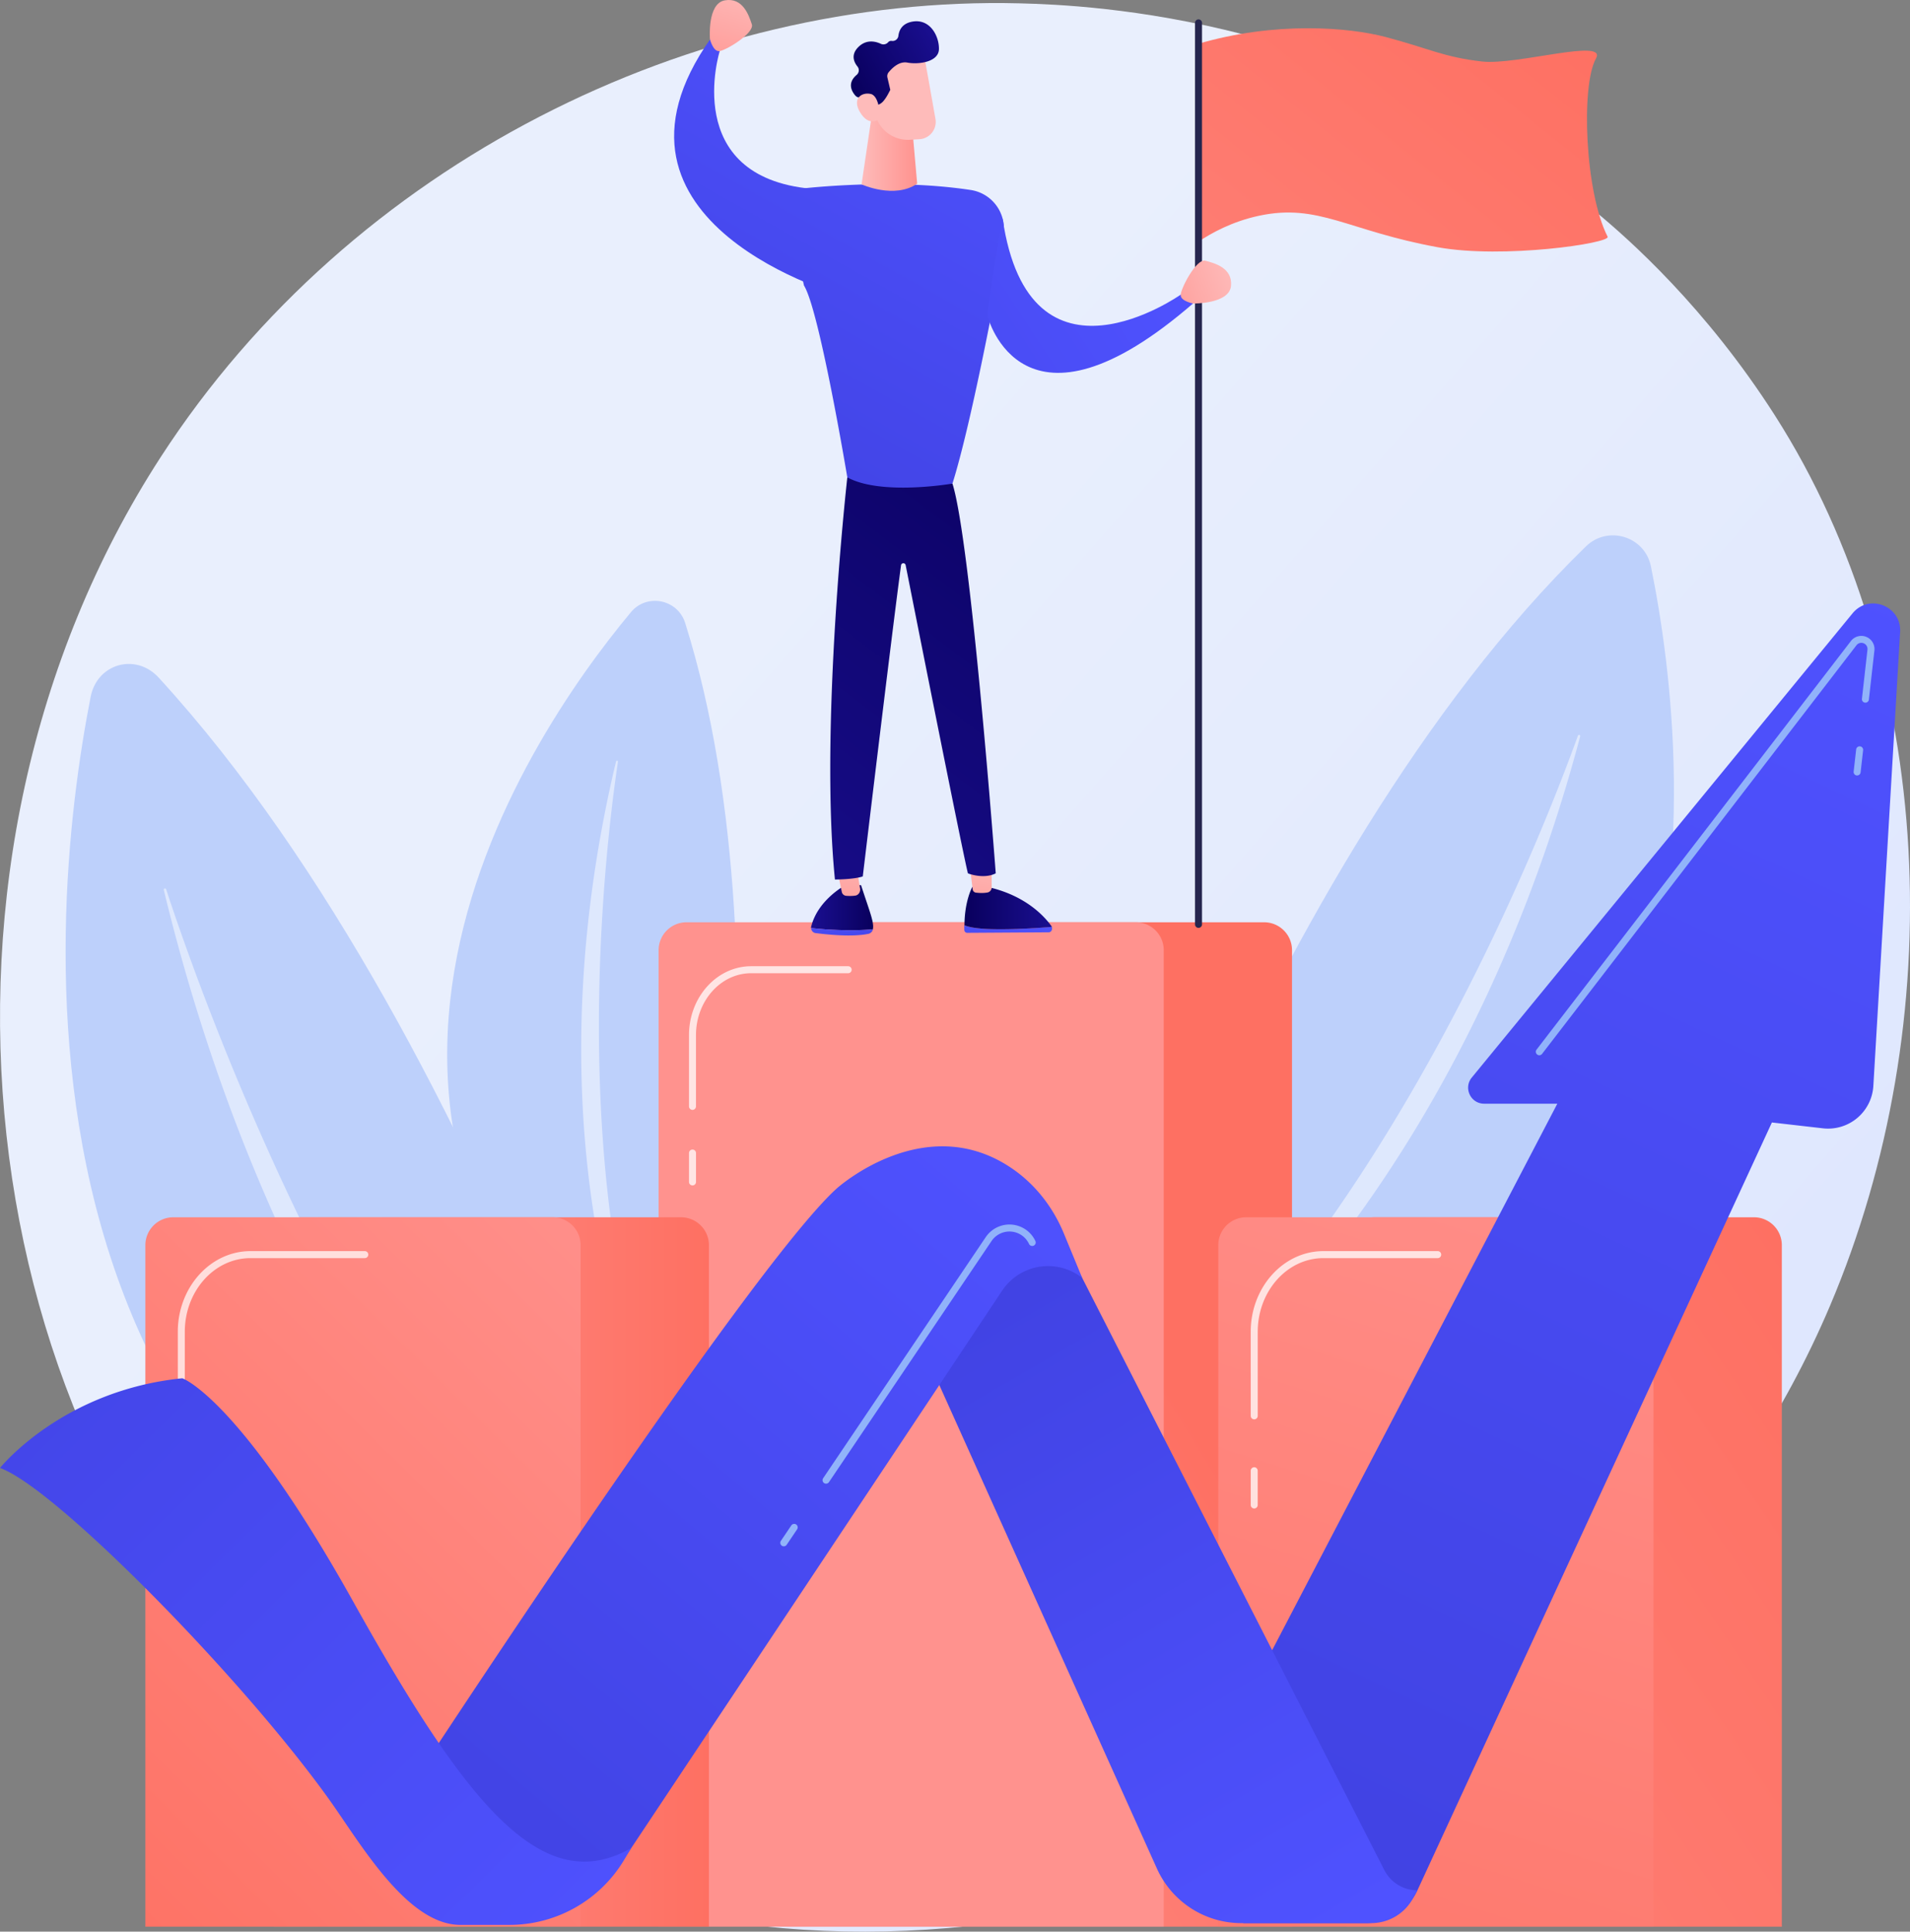 <svg xmlns="http://www.w3.org/2000/svg" xmlns:xlink="http://www.w3.org/1999/xlink" viewBox="0 0 2769.5 2800"><rect x="0" y="0" width="2769.5" height="2800" fill="#808080" stroke="none"/><defs><style>.cls-1{fill:url(#linear-gradient);}.cls-2{fill:#bdd0fb;}.cls-10,.cls-3,.cls-6{fill:#fff;}.cls-3{opacity:0.5;}.cls-4{fill:url(#linear-gradient-2);}.cls-5{fill:url(#linear-gradient-3);}.cls-6{opacity:0.76;}.cls-7{fill:url(#linear-gradient-4);}.cls-8{fill:url(#linear-gradient-5);}.cls-9{opacity:0.73;}.cls-11{fill:url(#linear-gradient-6);}.cls-12{fill:url(#linear-gradient-7);}.cls-13{fill:url(#linear-gradient-8);}.cls-14{fill:url(#linear-gradient-9);}.cls-15{fill:url(#linear-gradient-10);}.cls-16{fill:url(#linear-gradient-11);}.cls-17{fill:#91b3fa;}.cls-18{fill:url(#linear-gradient-12);}.cls-19{fill:#26264f;}.cls-20{fill:url(#linear-gradient-13);}.cls-21{fill:url(#linear-gradient-14);}.cls-22{fill:url(#linear-gradient-15);}.cls-23{fill:url(#linear-gradient-16);}.cls-24{fill:url(#linear-gradient-17);}.cls-25{fill:url(#linear-gradient-18);}.cls-26{fill:url(#linear-gradient-19);}.cls-27{fill:url(#linear-gradient-20);}.cls-28{fill:url(#linear-gradient-21);}.cls-29{fill:url(#linear-gradient-22);}.cls-30{fill:url(#linear-gradient-23);}.cls-31{fill:url(#linear-gradient-24);}.cls-32{fill:url(#linear-gradient-25);}.cls-33{fill:url(#linear-gradient-26);}.cls-34{fill:url(#linear-gradient-27);}.cls-35{fill:url(#linear-gradient-28);}</style><linearGradient id="linear-gradient" x1="3006.74" y1="2837.83" x2="927.69" y2="1018.66" gradientUnits="userSpaceOnUse"><stop offset="0" stop-color="#dae3fe"/><stop offset="1" stop-color="#e9effd"/></linearGradient><linearGradient id="linear-gradient-2" x1="753.99" y1="2537.67" x2="1675.88" y2="1969.94" gradientUnits="userSpaceOnUse"><stop offset="0" stop-color="#ff928e"/><stop offset="1" stop-color="#fe7062"/></linearGradient><linearGradient id="linear-gradient-3" x1="2243.76" y1="1457.88" x2="3813.65" y2="408.97" xlink:href="#linear-gradient-2"/><linearGradient id="linear-gradient-4" x1="396.84" y1="2278.67" x2="1027.92" y2="2278.67" xlink:href="#linear-gradient-2"/><linearGradient id="linear-gradient-5" x1="1037.02" y1="1772.82" x2="28.6" y2="2795.24" xlink:href="#linear-gradient-2"/><linearGradient id="linear-gradient-6" x1="669.44" y1="3368.47" x2="2721.5" y2="1981.76" xlink:href="#linear-gradient-2"/><linearGradient id="linear-gradient-7" x1="2349.01" y1="1458.06" x2="1747.96" y2="3344.1" xlink:href="#linear-gradient-2"/><linearGradient id="linear-gradient-8" x1="2769.66" y1="834.11" x2="1877.09" y2="2747.72" gradientUnits="userSpaceOnUse"><stop offset="0" stop-color="#4f52ff"/><stop offset="1" stop-color="#4042e2"/></linearGradient><linearGradient id="linear-gradient-9" x1="1932.16" y1="2806.29" x2="1377.68" y2="1852.86" xlink:href="#linear-gradient-8"/><linearGradient id="linear-gradient-10" x1="1521.32" y1="1658.43" x2="601.71" y2="2747.09" xlink:href="#linear-gradient-8"/><linearGradient id="linear-gradient-11" x1="912.32" y1="2861.21" x2="-203.4" y2="1731.97" xlink:href="#linear-gradient-8"/><linearGradient id="linear-gradient-12" x1="1174.82" y1="1272.09" x2="2229.68" y2="-39.72" xlink:href="#linear-gradient-2"/><linearGradient id="linear-gradient-13" x1="655.14" y1="1315" x2="745.2" y2="1315" gradientTransform="matrix(-1, 0, 0, 1, 1921.16, 0)" gradientUnits="userSpaceOnUse"><stop offset="0" stop-color="#09005d"/><stop offset="1" stop-color="#1a0f91"/></linearGradient><linearGradient id="linear-gradient-14" x1="881.85" y1="1205.34" x2="550.6" y2="1465.44" gradientTransform="matrix(-1, 0, 0, 1, 1921.16, 0)" xlink:href="#linear-gradient-8"/><linearGradient id="linear-gradient-15" x1="3048.3" y1="1209.31" x2="3030.32" y2="1366.23" gradientTransform="translate(-1811.84)" gradientUnits="userSpaceOnUse"><stop offset="0" stop-color="#febbba"/><stop offset="1" stop-color="#ff928e"/></linearGradient><linearGradient id="linear-gradient-16" x1="3353.29" y1="1282.53" x2="3032.95" y2="1534.06" gradientTransform="translate(-1811.84)" xlink:href="#linear-gradient-8"/><linearGradient id="linear-gradient-17" x1="3210.3" y1="1316.28" x2="3337.05" y2="1316.28" gradientTransform="translate(-1811.84)" xlink:href="#linear-gradient-13"/><linearGradient id="linear-gradient-18" x1="3237.71" y1="1229.39" x2="3220.89" y2="1376.18" xlink:href="#linear-gradient-15"/><linearGradient id="linear-gradient-19" x1="1646.63" y1="570.38" x2="1007.36" y2="1411.78" gradientTransform="matrix(1, 0, 0, 1, 0, 0)" xlink:href="#linear-gradient-13"/><linearGradient id="linear-gradient-20" x1="1512.03" y1="45.88" x2="1085.99" y2="806.67" xlink:href="#linear-gradient-8"/><linearGradient id="linear-gradient-21" x1="1249.28" y1="214.53" x2="1329.91" y2="214.53" gradientTransform="matrix(1, 0, 0, 1, 0, 0)" xlink:href="#linear-gradient-15"/><linearGradient id="linear-gradient-22" x1="10051.31" y1="-2249.3" x2="10192.56" y2="-2283.68" gradientTransform="matrix(0.88, -0.48, 0.48, 0.88, 294.9, 811.55)" xlink:href="#linear-gradient-15"/><linearGradient id="linear-gradient-23" x1="1152.08" y1="-149.35" x2="1297.57" y2="-149.35" gradientTransform="matrix(0.88, -0.48, 0.48, 0.88, 294.9, 811.55)" xlink:href="#linear-gradient-13"/><linearGradient id="linear-gradient-24" x1="10046.4" y1="-2269.78" x2="10187.66" y2="-2304.16" gradientTransform="matrix(0.88, -0.48, 0.48, 0.88, 294.9, 811.55)" xlink:href="#linear-gradient-15"/><linearGradient id="linear-gradient-25" x1="1302.32" y1="-71.56" x2="876.28" y2="689.23" xlink:href="#linear-gradient-8"/><linearGradient id="linear-gradient-26" x1="1078.15" y1="-24.98" x2="1032.62" y2="124.63" gradientTransform="matrix(1, 0, 0, 1, 0, 0)" xlink:href="#linear-gradient-15"/><linearGradient id="linear-gradient-27" x1="5541" y1="1691.67" x2="5114.96" y2="2452.45" gradientTransform="matrix(-0.07, -1, -1, 0.07, 3755.9, 5728.98)" xlink:href="#linear-gradient-8"/><linearGradient id="linear-gradient-28" x1="5460.93" y1="1586.58" x2="5415.4" y2="1736.18" gradientTransform="matrix(-0.07, -1, -1, 0.07, 3755.9, 5728.98)" xlink:href="#linear-gradient-15"/></defs><g id="Layer_2" data-name="Layer 2"><g id="Illustration"><path class="cls-1" d="M2653.41,1893.06c-268.69,632.67-984.44,987.1-1605.14,891.49-101-15.55-377.89-61.89-623-280.52C-46.71,2083.16-147.64,1249.79,233.06,662.49,510.14,235,1006.83-7.27,1478.78,4.85c101.66,2.61,491.26,18.7,833.65,301,50.29,41.47,161.22,140,261.18,296.34C2808.35,969.3,2828.53,1480.74,2653.41,1893.06Z"/><path class="cls-2" d="M1004.35,2521.37S723.26,1519.83,230.05,982.21c-33.15-36.14-89.15-20.44-98.61,27.81C68.17,1332.63-32.5,2308.84,1004.35,2521.37Z"/><path class="cls-3" d="M907,2458.84c2.44,2.34-.38,6.22-3.07,4.24C804.57,2389.87,416,2027.61,237.56,1290.26a1.78,1.78,0,1,1,3.4-1C297,1459.75,522.1,2088.12,907,2458.84Z"/><path class="cls-2" d="M1009.37,2155.92s145.91-739.48-15.86-1252.86c-10.87-34.51-55.53-43.45-78.69-15.66C760,1073.29,355,1666.63,1009.37,2155.92Z"/><path class="cls-3" d="M962.48,2082.59a2,2,0,0,1-3.61,1.68c-44.57-80.84-193-445.88-65.61-980.61a1.4,1.4,0,0,1,2.75.48C876.9,1232.84,819.55,1713.37,962.48,2082.59Z"/><path class="cls-2" d="M1552.88,2138.43s272.72-885.09,746.69-1346.37c31.86-31,85.39-14.69,94.26,28.87C2453.17,1112.24,2545.86,1990.07,1552.88,2138.43Z"/><path class="cls-3" d="M1646.32,2086.4a2.44,2.44,0,0,0,2.92,3.91c95.3-61.51,468.45-370.07,642-1022.83a1.71,1.71,0,0,0-3.25-1.07C2233.72,1216.79,2016,1770.12,1646.32,2086.4Z"/><path class="cls-4" d="M1181.49,1336.89H1833a40.42,40.42,0,0,1,40.42,40.42V2792.85a0,0,0,0,1,0,0H1141.07a0,0,0,0,1,0,0V1377.31A40.42,40.42,0,0,1,1181.49,1336.89Z"/><path class="cls-5" d="M995.44,1336.89H1647a40.42,40.42,0,0,1,40.42,40.42V2792.85a0,0,0,0,1,0,0H955a0,0,0,0,1,0,0V1377.31A40.42,40.42,0,0,1,995.44,1336.89Z"/><path class="cls-6" d="M1004.13,1608.83a5.09,5.09,0,0,1-5.08-5.08V1500.46c0-55.07,40.43-99.87,90.12-99.87h140.65a5.07,5.07,0,0,1,0,10.14H1089.17c-44.1,0-80,40.25-80,89.73v103.29A5.09,5.09,0,0,1,1004.13,1608.83Z"/><path class="cls-6" d="M1004.13,1718.35a5.08,5.08,0,0,1-5.08-5.07v-42.09a5.08,5.08,0,0,1,10.15,0v42.09A5.08,5.08,0,0,1,1004.13,1718.35Z"/><path class="cls-7" d="M437.27,1764.5H987.5a40.42,40.42,0,0,1,40.42,40.42v987.93a0,0,0,0,1,0,0H396.84a0,0,0,0,1,0,0V1804.92A40.42,40.42,0,0,1,437.27,1764.5Z"/><path class="cls-8" d="M251.22,1764.5H801.45a40.42,40.42,0,0,1,40.42,40.42v987.93a0,0,0,0,1,0,0H210.8a0,0,0,0,1,0,0V1804.92A40.42,40.42,0,0,1,251.22,1764.5Z"/><g class="cls-9"><path class="cls-10" d="M262.89,2057.41a5.07,5.07,0,0,1-5.07-5.07V1930.47c0-64.47,47.29-116.92,105.41-116.92H529.17a5.08,5.08,0,0,1,0,10.15H363.23c-52.53,0-95.27,47.9-95.27,106.77v121.87A5.07,5.07,0,0,1,262.89,2057.41Z"/><path class="cls-10" d="M262.89,2186.63a5.07,5.07,0,0,1-5.07-5.07v-49.65a5.07,5.07,0,0,1,10.14,0v49.65A5.07,5.07,0,0,1,262.89,2186.63Z"/></g><path class="cls-11" d="M1993,1764.5h550.23a40.42,40.42,0,0,1,40.42,40.42v987.93a0,0,0,0,1,0,0H1952.56a0,0,0,0,1,0,0V1804.92A40.42,40.42,0,0,1,1993,1764.5Z"/><path class="cls-12" d="M1806.94,1764.5h550.23a40.42,40.42,0,0,1,40.42,40.42v987.93a0,0,0,0,1,0,0H1766.52a0,0,0,0,1,0,0V1804.92A40.42,40.42,0,0,1,1806.94,1764.5Z"/><path class="cls-6" d="M1818.61,2057.41a5.07,5.07,0,0,1-5.07-5.07V1930.47c0-64.47,47.29-116.92,105.42-116.92h165.93a5.08,5.08,0,0,1,0,10.15H1919c-52.54,0-95.28,47.9-95.28,106.77v121.87A5.07,5.07,0,0,1,1818.61,2057.41Z"/><path class="cls-6" d="M1818.61,2186.63a5.07,5.07,0,0,1-5.07-5.07v-49.65a5.07,5.07,0,0,1,10.14,0v49.65A5.07,5.07,0,0,1,1818.61,2186.63Z"/><path class="cls-13" d="M1740.12,2592.24l518-992.39H2152c-19.57,0-30.33-22.75-17.92-37.88l552.09-672.88c23.92-29.17,71.19-10.67,69,27l-38.81,658a65.75,65.75,0,0,1-73.11,61.46l-74-8.47-514,1113.06a81.84,81.84,0,0,1-74.3,47.53H1802.82Z"/><path class="cls-14" d="M1311.84,1896.23l365.7,812.36a134.12,134.12,0,0,0,122.29,79.06h188.53a68.82,68.82,0,0,0,60.19-35.45l6.7-12.08h0a53.92,53.92,0,0,1-48-29.4L1520,1756Z"/><path class="cls-15" d="M1569.21,1852.45h0a80,80,0,0,0-116.14,18.46L915.39,2678.73A232.28,232.28,0,0,1,722,2782.3H646.37L584.8,2604.93s499.86-766.44,628.69-882.38c0,0,128.31-115.63,254.81-28.2,33.42,23.09,58.79,56.06,74.29,93.61Z"/><path class="cls-16" d="M0,2127.89s90-112.5,264.41-130c0,0,82.84,28.23,247.87,323.94s274.57,430.55,403.11,356.9l-10.65,17.67a193.85,193.85,0,0,1-166,93.84h-71.1c-78.27,0-146.24-120.56-192-184.1C347.2,2427.58,78.9,2155.61,0,2127.89Z"/><path class="cls-17" d="M2692.84,1124.08a3.69,3.69,0,0,1-.58,0,5.06,5.06,0,0,1-4.47-5.61l3.64-32.13a5.07,5.07,0,0,1,10.08,1.15l-3.64,32.12A5.09,5.09,0,0,1,2692.84,1124.08Z"/><path class="cls-17" d="M2232,1529.64a5.07,5.07,0,0,1-4-8.16l455.89-592.37a19.07,19.07,0,0,1,34,13.77l-8,71a5.07,5.07,0,1,1-10.07-1.14l8-71a8.92,8.92,0,0,0-15.93-6.44L2236,1527.66A5.06,5.06,0,0,1,2232,1529.64Z"/><path class="cls-17" d="M1197.74,2150.64a5,5,0,0,1-2.83-.87,5.07,5.07,0,0,1-1.37-7l235.78-349.48a41.48,41.48,0,0,1,71.9,5.45,5.07,5.07,0,1,1-9.16,4.34,31.36,31.36,0,0,0-54.34-4.12L1202,2148.4A5.08,5.08,0,0,1,1197.74,2150.64Z"/><path class="cls-17" d="M1136.47,2241.45a5,5,0,0,1-2.83-.87,5.07,5.07,0,0,1-1.37-7l15.12-22.4a5.07,5.07,0,1,1,8.41,5.67l-15.12,22.41A5.07,5.07,0,0,1,1136.47,2241.45Z"/><path class="cls-18" d="M1736.43,63.8c112.25-33.26,219.29-24.29,272.73-10.16,63.18,16.71,84.14,29.24,140.07,35.55,49.71,5.61,181.82-34.61,164.91-4.36-22,39.44-16,193.9,16.91,258.3,4.79,9.36-151.67,32.55-246.47,15.23-130.69-23.88-172.77-63.92-258.58-45.7-39.59,8.4-69.67,25.21-88.89,38.09C1745.86,255.52,1727.68,159,1736.43,63.8Z"/><path class="cls-19" d="M1737.85,1345a5.08,5.08,0,0,1-5.07-5.08V33.18a5.07,5.07,0,0,1,10.14,0V1340A5.08,5.08,0,0,1,1737.85,1345Z"/><path class="cls-20" d="M1176,1345.18a7.64,7.64,0,0,1,.21-2.06c10.25-40.66,52.18-61.5,52.18-61.5l20.17,1.58c11.6,35.84,19.08,53.33,17.22,63.12-.06.28-.14.54-.21.8C1248.89,1348.61,1214.64,1349.58,1176,1345.18Z"/><path class="cls-21" d="M1265.77,1347.12a8.75,8.75,0,0,1-6.4,6.47c-23.67,5-61.28,1-77.08-1.1a7.34,7.34,0,0,1-6.09-7.31C1214.89,1349.58,1249.14,1348.61,1265.77,1347.12Z"/><path class="cls-22" d="M1211.75,1250.23l8.83,42.52a7,7,0,0,0,5.94,5.72,59.46,59.46,0,0,0,13.68-.22c4.55-.67,7.73-5.3,6.92-10.27l-6.14-37.75Z"/><path class="cls-23" d="M1436.64,1346.77c-21.54-.6-32.69-3.14-38.45-5.5,0,2.15,0,4.33.07,6.58a4.26,4.26,0,0,0,4.06,4.33l118.28-.76c3.77,0,6-4.41,4.34-7.87C1509.44,1344.83,1469.94,1347.7,1436.64,1346.77Z"/><path class="cls-24" d="M1525.22,1343.55a6.32,6.32,0,0,0-.47-.89c-10.45-14.59-37-43.66-89.62-56.26l-25.22-.8s-11.23,19.52-11.45,55.67c5.76,2.36,16.91,4.9,38.45,5.5C1470.21,1347.7,1509.71,1344.83,1525.22,1343.55Z"/><path class="cls-25" d="M1405.23,1247.38c.28,1.88,3.74,30.45,5.08,41.53a5.48,5.48,0,0,0,4.62,5c4.3.51,11.25,1,17.33-.27a7.45,7.45,0,0,0,5.65-7.49v-44.85Z"/><path class="cls-26" d="M1228.6,692s-40.36,358.72-17.94,582.92c0,0,26.91,0,40.36-4.48,0,0,41.93-350.74,55.5-451.1a3.37,3.37,0,0,1,6.65-.21c16.74,84.43,82.49,415.56,90.3,446.83,0,0,22.42,9,40.36,0,0,0-35.87-479.79-62.78-565Z"/><path class="cls-27" d="M1147.89,275s135.66-18.32,259.47.37a56.65,56.65,0,0,1,47.83,63.53l-11.36,84.07s-35.87,192.81-62.78,278c0,0-103.13,17.94-152.45-9,0,0-40.36-242.14-62.78-278C1165.82,414,1143.4,319.8,1147.89,275Z"/><path class="cls-28" d="M1266.26,152.43l-17,114.79s47.42,21.79,80.63-.93l-7.15-81Z"/><path class="cls-29" d="M1339.34,77.69c.53,1,10.76,58.85,17.06,94.68a25.14,25.14,0,0,1-23.28,29.45l-13.74.81a49,49,0,0,1-51.31-41.48l-9.93-64.91S1326.36,54.14,1339.34,77.69Z"/><path class="cls-30" d="M1243.32,96.4c-5.27-6.55-9.86-17.14,1.36-28.28s24.24-8.47,32.42-4.68a9,9,0,0,0,10.65-2.12,5.73,5.73,0,0,1,5.36-2,8.47,8.47,0,0,0,9.56-7.36c1-8.14,5.3-17.72,19.69-20.5,26.4-5.1,39.57,21.31,39.1,39.88s-29.41,22.47-45.82,19.39c-12.06-2.26-22.49,8.33-27.17,14.12a8.7,8.7,0,0,0-1.72,7.48l4.17,17.94c-2.89,5.57-5.73,11.27-9.79,16a17.72,17.72,0,0,1-9.53,6.11c-4.92-9.16-18.68-10.71-25.08-10.92a8.7,8.7,0,0,1-6.34-3c-4.83-5.53-12.38-17.88,2.08-30A8.72,8.72,0,0,0,1243.32,96.4Z"/><path class="cls-31" d="M1276.36,171.64s-.57-32.39-13.67-35.43-27.26,6.43-16,25.82C1260.59,186.15,1276.36,171.64,1276.36,171.64Z"/><path class="cls-32" d="M1224.58,429.79S839.57,325,1030.74,55.47l12.94,18.31s-57.6,182.55,133.2,199.9C1176.88,273.68,1226.3,401.13,1224.58,429.79Z"/><path class="cls-33" d="M1029.44,56.86s-4.33-52,21.69-56.38,34.69,21.68,39,34.69-39,39-47.7,39S1029.44,56.86,1029.44,56.86Z"/><path class="cls-34" d="M1432.07,458.57s49.76,197,299.38-20l-19.13-11.68s-219.77,155.91-258.5-110C1453.82,316.82,1432.07,434.65,1432.07,458.57Z"/><path class="cls-35" d="M1730.16,439.94s52.21.85,54.8-25.4-24-33.16-37.22-36.62-36.34,41.54-35.76,50.2S1730.16,439.94,1730.16,439.94Z"/></g></g></svg>